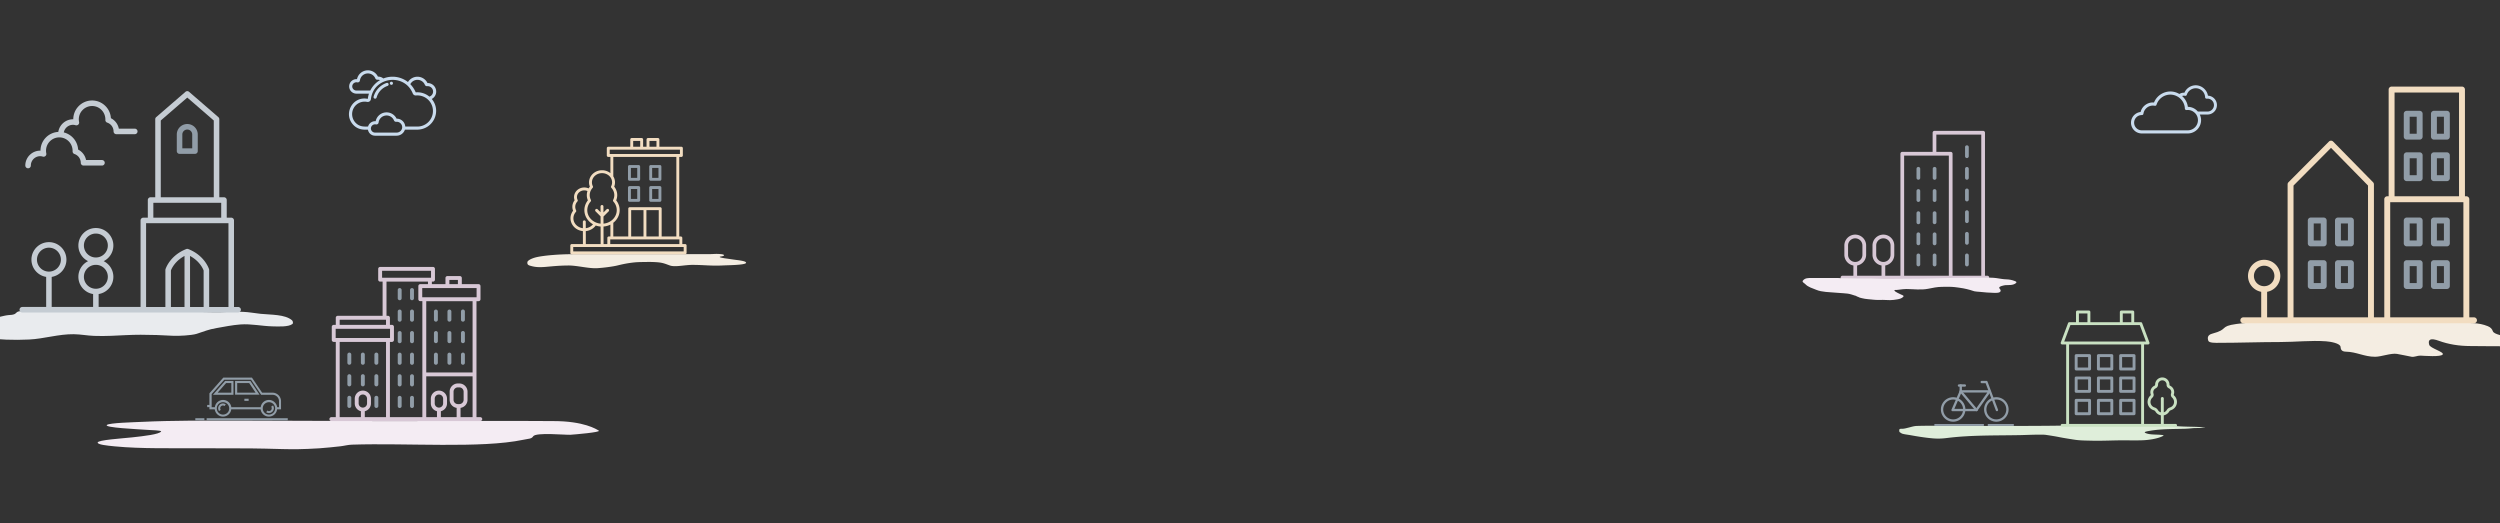 <?xml version="1.0" encoding="UTF-8" standalone="no"?>
<svg
   xmlns:dc="http://purl.org/dc/elements/1.1/"
   xmlns:cc="http://creativecommons.org/ns#"
   xmlns:rdf="http://www.w3.org/1999/02/22-rdf-syntax-ns#"
   xmlns:svg="http://www.w3.org/2000/svg"
   xmlns="http://www.w3.org/2000/svg"
   xmlns:sodipodi="http://sodipodi.sourceforge.net/DTD/sodipodi-0.dtd"
   xmlns:inkscape="http://www.inkscape.org/namespaces/inkscape"
   inkscape:version="1.0 (4035a4f, 2020-05-01)"
   sodipodi:docname="Group 208.svg"
   id="svg859"
   version="1.1"
   fill="none"
   height="402"
   width="1920">
  <rect width="100%" height="100%" fill="#333333" stroke="none"/>
  <defs
     id="defs863" />
  <sodipodi:namedview
     inkscape:current-layer="svg859"
     inkscape:window-maximized="1"
     inkscape:window-y="25"
     inkscape:window-x="0"
     inkscape:cy="213.5"
     inkscape:cx="780.28751"
     inkscape:zoom="0.5"
     showgrid="false"
     id="namedview861"
     inkscape:window-height="1027"
     inkscape:window-width="1920"
     inkscape:pageshadow="2"
     inkscape:pageopacity="0"
     guidetolerance="10"
     gridtolerance="10"
     objecttolerance="10"
     borderopacity="1"
     bordercolor="#666666"
     pagecolor="#ffffff" />
  <path
     id="path833"
     fill="#c9dbed"
     d="m 286.918,74.312 a 15.613,15.613 0 0 1 9.986,-10.612 1.195,1.195 0 0 1 1.51,0.745 1.195,1.195 0 0 1 -0.731,1.517 13.224,13.224 0 0 0 -8.461,8.986 1.194,1.194 0 0 1 -1.459,0.796 1.197,1.197 0 0 1 -0.845,-1.432 z m 14.88,-10.352 a 1.2,1.2 0 0 1 -0.738,1.106 1.194,1.194 0 0 1 -1.631,-0.872 1.202,1.202 0 0 1 0.509,-1.228 1.197,1.197 0 0 1 1.86,0.995 z" />
  <path
     id="path835"
     fill="#c9dbed"
     d="m 331.578,76.01 a 6.439,6.439 0 0 0 3.338,-4.627 6.562,6.562 0 0 0 -6.6,-7.605 8.548,8.548 0 0 0 -11.693,-3.868 8.547,8.547 0 0 0 -3.303,3.099 19.144,19.144 0 0 0 -18.881,-2.751 6.502,6.502 0 0 0 -4.186,-1.415 8.562,8.562 0 0 0 -13.5,-2.588 8.56,8.56 0 0 0 -2.588,4.55 5.57,5.57 0 1 0 -0.436,11.123 h 9.644 a 19.197,19.197 0 0 0 -0.876,3.8 0.226,0.226 0 0 1 -0.127,0.18 c -11.344,-2.328 -18.835,11.124 -11.378,19.616 3.985,4.537 8.868,4.067 11.589,4.067 a 5.522,5.522 0 0 0 5.486,4.633 h 16.479 a 6.727,6.727 0 0 0 6.425,-4.635 h 9.257 c 12.536,-0.002 19.199,-14.23 11.35,-23.58 z m -5.288,-10.9 a 1.73,1.73 0 0 0 1.766,1.077 4.17,4.17 0 0 1 4.498,4.82 4.126,4.126 0 0 1 -2.805,3.203 14.294,14.294 0 0 0 -10.459,-3.27 21.357,21.357 0 0 0 -4.158,-6.29 6.158,6.158 0 0 1 11.158,0.46 z m -52.561,4.426 a 3.19,3.19 0 0 1 -3.178,-3.608 3.225,3.225 0 0 1 1.34,-2.16 3.23,3.23 0 0 1 2.488,-0.521 1.713,1.713 0 0 0 2.058,-1.478 6.161,6.161 0 0 1 11.794,-1.59 1.72,1.72 0 0 0 1.767,1.077 4.202,4.202 0 0 1 1.869,0.27 19.123,19.123 0 0 0 -7.499,8.015 z m 35.098,28.832 a 4.28,4.28 0 0 1 -4.281,3.463 h -16.479 a 3.193,3.193 0 0 1 -2.409,-1.08 3.183,3.183 0 0 1 -0.769,-2.527 3.23,3.23 0 0 1 2.53,-2.678 c 0.428,-0.09 0.869,-0.09 1.298,-0.004 a 1.713,1.713 0 0 0 2.058,-1.477 6.16,6.16 0 0 1 11.793,-1.59 1.738,1.738 0 0 0 1.767,1.077 4.165,4.165 0 0 1 3.426,1.308 4.176,4.176 0 0 1 1.066,3.508 z m 11.401,-1.173 h -8.98 a 6.551,6.551 0 0 0 -6.659,-6.052 8.556,8.556 0 0 0 -16.086,1.957 5.584,5.584 0 0 0 -5.827,4.093 c -2.767,0 -6.65,0.431 -9.888,-3.254 a 9.586,9.586 0 0 1 9.105,-15.69 2.47,2.47 0 0 0 2.971,-2.126 c 1.969,-17.174 25.633,-20.334 32.12,-4.377 a 2.476,2.476 0 0 0 2.525,1.576 11.963,11.963 0 0 1 12.157,16.317 11.964,11.964 0 0 1 -11.44,7.556 z" />
  <path
     id="path837"
     fill="#f4ecf3"
     d="m 244.86,344.323 c -24.994,1.515 -28.018,0.015 -62.165,0.015 -14.792,0 -12.937,0.007 -27.726,-0.068 -22.686,-0.116 -46.592,0.488 -66.738,-1.451 C 81.61,342.181 75,341.442 75,339.882 c 0,-1.984 18.769,-3.154 26.462,-3.981 9.215,-0.99 20.944,-2.362 22.278,-4.546 0.505,-0.826 -7.56,-1.002 -10.41,-1.203 -8.013,-0.567 -33.79,-1.707 -31.228,-3.804 1.981,-1.621 20.796,-2.058 27.24,-2.371 22.599,-1.096 49.525,-0.973 72.769,-0.973 38.298,0 76.59,0.383 114.888,0.383 49.963,0 93.999,-0.292 127.999,0 23.5,0 33.11,6.255 34.863,7.331 2.029,1.245 -18.791,2.988 -21.863,3.183 -3.55,0.226 -26.5,-2.044 -28.531,1.204 -1.256,2.009 -3.304,1.735 -7.685,2.654 -32.236,6.764 -89.618,2.35 -131.433,3.733 -3.411,0.113 -5.999,0.949 -8.95,1.256 -5.045,0.524 -11.118,1.246 -16.539,1.575 z" />
  <path
     id="path839"
     fill="#d8c8d6"
     d="m 253,321.867 c 0,0.829 0.671,1.498 1.498,1.498 h 114.327 a 1.498,1.498 0 1 0 0,-2.995 h -2.885 v -89.073 h 1.584 c 0.826,0 1.497,-0.669 1.497,-1.497 v -10.085 c 0,-0.828 -0.671,-1.497 -1.497,-1.497 h -12.856 v -4.7 c 0,-0.829 -0.671,-1.498 -1.497,-1.498 h -9.557 c -0.827,0 -1.498,0.669 -1.498,1.498 v 4.7 h -10.442 v -1.93 h 0.867 c 0.826,0 1.497,-0.669 1.497,-1.497 v -8.293 c 0,-0.829 -0.671,-1.498 -1.497,-1.498 h -40.589 c -0.827,0 -1.498,0.669 -1.498,1.498 v 8.293 c 0,0.828 0.671,1.497 1.498,1.497 h 1.89 v 26.26 h -34.463 c -0.827,0 -1.498,0.67 -1.498,1.498 v 5.461 h -1.583 c -0.827,0 -1.498,0.669 -1.498,1.498 v 10.084 c 0,0.828 0.671,1.498 1.498,1.498 h 1.583 v 57.781 h -3.383 A 1.5,1.5 0 0 0 253,321.867 Z m 46.542,-69.365 v 7.089 h -41.745 v -7.089 z m -3.08,-6.958 v 3.963 h -35.585 v -3.963 z m 34.579,-32.252 h -37.593 v -5.298 h 37.593 z m 20.632,4.926 h -6.562 v -3.203 h 6.562 z m -27.392,10.084 v -7.089 h 41.745 v 7.089 z m 27.374,82.049 a 3.33,3.33 0 0 1 -3.327,-3.326 v -6.198 a 3.33,3.33 0 0 1 3.327,-3.326 h 1.081 a 3.33,3.33 0 0 1 3.327,3.326 v 6.198 a 3.33,3.33 0 0 1 -3.327,3.326 z M 327.36,289.029 h 35.585 v 31.341 h -9.252 v -7.119 c 3.03,-0.466 5.365,-3.067 5.365,-6.225 v -6.197 a 6.33,6.33 0 0 0 -6.322,-6.322 h -1.081 a 6.33,6.33 0 0 0 -6.322,6.322 v 6.197 c 0,3.158 2.335,5.759 5.365,6.225 v 7.119 h -12.105 v -4.543 c 2.705,-0.674 4.722,-3.105 4.722,-6.016 v -3.608 c 0,-3.43 -2.79,-6.221 -6.22,-6.221 a 6.228,6.228 0 0 0 -6.22,6.221 v 3.608 c 0,2.91 2.018,5.341 4.723,6.016 v 4.543 h -8.238 z m 6.512,20.782 v -3.608 a 3.228,3.228 0 0 1 3.225,-3.225 3.228,3.228 0 0 1 3.224,3.225 v 3.608 a 3.227,3.227 0 0 1 -3.224,3.223 3.228,3.228 0 0 1 -3.225,-3.223 z m -6.512,-78.514 h 35.585 v 54.737 H 327.36 Z m -27.903,31.291 h 1.583 c 0.827,0 1.498,-0.669 1.498,-1.497 v -10.085 c 0,-0.828 -0.671,-1.498 -1.498,-1.498 h -1.583 v -5.46 c 0,-0.829 -0.671,-1.498 -1.498,-1.498 h -1.123 v -26.263 h 31.841 v 1.929 h -5.896 c -0.826,0 -1.497,0.67 -1.497,1.498 v 10.084 c 0,0.828 0.671,1.498 1.497,1.498 h 1.584 v 89.072 h -24.908 z m -38.58,0 h 35.585 v 57.782 h -16.294 v -4.543 c 2.705,-0.674 4.722,-3.105 4.722,-6.016 v -3.608 c 0,-3.43 -2.79,-6.221 -6.22,-6.221 a 6.228,6.228 0 0 0 -6.22,6.221 v 3.608 c 0,2.91 2.017,5.341 4.722,6.016 v 4.543 h -16.295 z m 14.568,47.223 v -3.608 a 3.228,3.228 0 0 1 3.225,-3.225 3.228,3.228 0 0 1 3.224,3.225 v 3.608 a 3.227,3.227 0 0 1 -3.224,3.223 3.229,3.229 0 0 1 -3.225,-3.223 z" />
  <path
     id="path841"
     fill="#919da8"
     d="m 355.531,263.541 c -0.827,0 -1.498,-0.67 -1.498,-1.498 v -6.297 a 1.498,1.498 0 1 1 2.995,0 v 6.297 c 0,0.828 -0.67,1.498 -1.497,1.498 z m -10.377,0 c -0.827,0 -1.498,-0.67 -1.498,-1.498 v -6.297 a 1.498,1.498 0 1 1 2.996,0 v 6.297 c 0,0.828 -0.671,1.498 -1.498,1.498 z m -10.383,0 c -0.827,0 -1.498,-0.67 -1.498,-1.498 v -6.297 a 1.498,1.498 0 1 1 2.996,0 v 6.297 c 0,0.828 -0.671,1.498 -1.498,1.498 z m 20.76,-16.505 c -0.827,0 -1.498,-0.67 -1.498,-1.498 v -6.297 a 1.498,1.498 0 1 1 2.995,0 v 6.297 c 0,0.827 -0.67,1.498 -1.497,1.498 z m -10.377,0 c -0.827,0 -1.498,-0.67 -1.498,-1.498 v -6.297 a 1.498,1.498 0 1 1 2.996,0 v 6.297 c 0,0.827 -0.671,1.498 -1.498,1.498 z m -10.383,0 c -0.827,0 -1.498,-0.67 -1.498,-1.498 v -6.297 a 1.498,1.498 0 1 1 2.996,0 v 6.297 c 0,0.827 -0.671,1.498 -1.498,1.498 z m 20.76,33.096 c -0.827,0 -1.498,-0.67 -1.498,-1.498 v -6.298 a 1.498,1.498 0 1 1 2.995,0 v 6.298 c 0,0.828 -0.67,1.498 -1.497,1.498 z m -10.377,0 c -0.827,0 -1.498,-0.67 -1.498,-1.498 v -6.298 a 1.498,1.498 0 1 1 2.996,0 v 6.298 c 0,0.828 -0.671,1.498 -1.498,1.498 z m -10.383,0 c -0.827,0 -1.498,-0.67 -1.498,-1.498 v -6.298 a 1.498,1.498 0 1 1 2.996,0 v 6.298 c 0,0.828 -0.671,1.498 -1.498,1.498 z m -27.816,-25.884 c 0.826,0 1.497,0.669 1.497,1.498 v 6.297 a 1.498,1.498 0 1 1 -2.995,0 v -6.297 c 0,-0.829 0.671,-1.498 1.498,-1.498 z m 0,-16.505 c 0.826,0 1.497,0.67 1.497,1.498 v 6.297 a 1.498,1.498 0 1 1 -2.995,0 v -6.297 c 0,-0.828 0.671,-1.498 1.498,-1.498 z m 0,33.096 c 0.826,0 1.497,0.669 1.497,1.497 v 6.298 a 1.498,1.498 0 1 1 -2.995,0 v -6.298 c 0,-0.826 0.671,-1.497 1.498,-1.497 z m 0,16.594 c 0.826,0 1.497,0.669 1.497,1.497 v 6.298 a 1.498,1.498 0 1 1 -2.995,0 v -6.298 c 0,-0.826 0.671,-1.497 1.498,-1.497 z m 0,16.589 c 0.826,0 1.497,0.67 1.497,1.498 v 6.298 a 1.498,1.498 0 1 1 -2.995,0 v -6.298 c 0,-0.828 0.671,-1.498 1.498,-1.498 z m 9.455,-49.774 c 0.826,0 1.497,0.669 1.497,1.498 v 6.297 a 1.498,1.498 0 1 1 -2.995,0 v -6.297 c 0,-0.829 0.671,-1.498 1.498,-1.498 z m 0,-16.505 c 0.826,0 1.497,0.67 1.497,1.498 v 6.297 a 1.498,1.498 0 1 1 -2.995,0 v -6.297 c 0,-0.828 0.671,-1.498 1.498,-1.498 z m -9.455,-16.504 c 0.826,0 1.497,0.67 1.497,1.498 v 6.297 a 1.498,1.498 0 1 1 -2.995,0 v -6.297 c 0,-0.828 0.671,-1.498 1.498,-1.498 z m 9.455,0 c 0.826,0 1.497,0.67 1.497,1.498 v 6.297 a 1.498,1.498 0 1 1 -2.995,0 v -6.297 c 0,-0.828 0.671,-1.498 1.498,-1.498 z m 0,49.6 c 0.826,0 1.497,0.669 1.497,1.497 v 6.298 a 1.498,1.498 0 1 1 -2.995,0 v -6.298 c 0,-0.826 0.671,-1.497 1.498,-1.497 z m 0,16.594 c 0.826,0 1.497,0.669 1.497,1.497 v 6.298 a 1.498,1.498 0 1 1 -2.995,0 v -6.298 c 0,-0.826 0.671,-1.497 1.498,-1.497 z m 0,16.589 c 0.826,0 1.497,0.67 1.497,1.498 v 6.298 a 1.498,1.498 0 1 1 -2.995,0 v -6.298 c 0,-0.828 0.671,-1.498 1.498,-1.498 z m -27.362,-23.89 c -0.826,0 -1.497,-0.67 -1.497,-1.498 v -6.298 a 1.498,1.498 0 1 1 2.995,0 v 6.298 c 0,0.828 -0.669,1.498 -1.498,1.498 z m -10.38,0 c -0.827,0 -1.498,-0.67 -1.498,-1.498 v -6.298 a 1.498,1.498 0 1 1 2.995,0 v 6.298 c 0,0.828 -0.671,1.498 -1.497,1.498 z m -10.379,0 c -0.827,0 -1.498,-0.67 -1.498,-1.498 v -6.298 a 1.498,1.498 0 1 1 2.995,0 v 6.298 c 0,0.828 -0.671,1.498 -1.497,1.498 z m 20.759,16.593 a 1.497,1.497 0 0 1 -1.497,-1.497 v -6.298 a 1.498,1.498 0 1 1 2.995,0 v 6.298 c 0,0.828 -0.669,1.497 -1.498,1.497 z m -10.38,0 a 1.497,1.497 0 0 1 -1.498,-1.497 v -6.298 a 1.498,1.498 0 1 1 2.995,0 v 6.298 c 0,0.828 -0.671,1.497 -1.497,1.497 z m -10.379,0 a 1.497,1.497 0 0 1 -1.498,-1.497 v -6.298 a 1.498,1.498 0 1 1 2.995,0 v 6.298 c 0,0.828 -0.671,1.497 -1.497,1.497 z m 20.759,16.59 a 1.497,1.497 0 0 1 -1.497,-1.497 v -6.298 a 1.498,1.498 0 1 1 2.995,0 v 6.298 c 0,0.826 -0.669,1.497 -1.498,1.497 z m -20.759,0 a 1.497,1.497 0 0 1 -1.498,-1.497 v -6.298 a 1.498,1.498 0 1 1 2.995,0 v 6.298 c 0,0.826 -0.671,1.497 -1.497,1.497 z m -47.288,7.875 h -62.3 v 1.642 h 62.3 z m -64.024,0 H 150 v 1.642 h 6.977 z m 51.301,-8.864 c 0.246,0.328 0.41,0.739 0.41,1.231 a 2.12,2.12 0 0 1 -2.134,2.134 c -0.41,0 -0.821,-0.164 -1.231,-0.41 l -0.903,1.313 c 0.657,0.41 1.395,0.657 2.134,0.657 a 3.766,3.766 0 0 0 3.776,-3.776 c 0,-0.739 -0.246,-1.478 -0.657,-2.134 z m -40.712,1.231 c 0,0.739 0.247,1.477 0.657,2.134 l 1.313,-0.903 a 2.017,2.017 0 0 1 -0.41,-1.231 2.12,2.12 0 0 1 2.134,-2.134 c 0.41,0 0.821,0.164 1.231,0.41 l 0.903,-1.313 c -0.656,-0.411 -1.395,-0.657 -2.134,-0.657 -1.97,-0.082 -3.694,1.642 -3.694,3.694 z m 23.393,-7.305 h -3.283 v 1.642 h 3.283 z m 1.314,-13.708 h -11.738 v 10.588 h 18.797 z m -10.096,1.642 h 9.193 l 4.925,7.387 h -14.118 z m -2.874,-1.642 H 172.9 l -9.357,10.67 h 15.76 z m -1.642,9.029 h -10.506 l 6.484,-7.387 h 4.022 z" />
  <path
     id="path843"
     fill="#919da8"
     d="m 160.835,314.378 h 4.104 c 0.41,3.119 3.119,5.582 6.32,5.582 3.284,0 5.992,-2.463 6.321,-5.582 h 22.572 c 0.41,3.119 3.119,5.582 6.32,5.582 3.283,0 5.992,-2.463 6.32,-5.582 h 3.037 v -6.238 c 0,-3.612 -2.955,-6.567 -6.566,-6.567 h -7.962 L 193.503,290 h -21.997 l -10.671,12.066 v 8.947 h -1.724 v 1.641 h 1.724 z m 10.424,4.022 a 4.764,4.764 0 0 1 -4.76,-4.761 4.764,4.764 0 0 1 4.76,-4.76 4.764,4.764 0 0 1 4.761,4.76 c 0.082,2.627 -2.134,4.761 -4.761,4.761 z m 35.295,0 a 4.765,4.765 0 0 1 -4.761,-4.761 4.765,4.765 0 0 1 4.761,-4.76 4.764,4.764 0 0 1 4.761,4.76 4.764,4.764 0 0 1 -4.761,4.761 z m -44.077,-15.677 9.767,-11.081 h 20.521 l 7.797,11.573 h 8.783 a 4.94,4.94 0 0 1 4.925,4.925 v 4.596 h -1.396 c -0.41,-3.119 -3.119,-5.581 -6.32,-5.581 -3.283,0 -5.992,2.462 -6.32,5.581 h -22.572 c -0.411,-3.119 -3.119,-5.581 -6.321,-5.581 -3.283,0 -5.992,2.462 -6.32,5.581 h -2.462 v -10.013 z" />
  <path
     id="path845"
     fill="#f4ede2"
     d="M 526.752,195.181 H 448 c -8.214,0 -14.586,-0.027 -22.833,0.61 -4.479,0.346 -10.783,1.024 -14.326,2.036 -2.979,0.851 -5.762,2.305 -5.826,3.606 -0.038,0.749 -0.132,1.89 1.623,2.47 8.447,2.794 13.823,0.12 29.766,0 7.072,-0.053 15.784,2.518 22.708,2.037 4.595,-0.319 11.393,-1.149 15.146,-2.075 4.122,-1.017 8.338,-1.889 13.372,-2.371 2.72,-0.26 6.05,-0.244 8.858,-0.297 a 89.152,89.152 0 0 1 8.214,0.206 c 4.835,0.36 6.876,1.509 9.909,2.531 3.982,1.342 11.308,-0.498 16.972,-0.498 9.634,0 14.15,0.892 23.674,0.429 5.203,-0.253 20.594,-0.325 17.28,-2.706 -0.892,-0.641 -4.249,-1.181 -6.208,-1.418 -2.961,-0.359 -5.814,-0.815 -8.715,-1.22 -1.245,-0.174 -7.424,-1.055 -3.677,-1.586 2.879,-0.409 2.876,-1.468 -0.215,-1.754 -4.411,-0.407 -4.915,0 -9.577,0 z" />
  <path
     id="path847"
     fill="#f2ddc1"
     d="m 439.116,195.299 h 87.067 c 0.616,0 1.116,-0.499 1.116,-1.116 v -5.622 c 0,-0.617 -0.5,-1.116 -1.116,-1.116 h -2.169 v -4.704 c 0,-0.617 -0.5,-1.116 -1.116,-1.116 h -1.233 v -61.102 h 1.647 c 0.616,0 1.116,-0.499 1.116,-1.116 v -5.593 c 0,-0.618 -0.5,-1.117 -1.116,-1.117 h -16.908 v -5.58 c 0,-0.618 -0.5,-1.117 -1.116,-1.117 h -7.627 c -0.617,0 -1.117,0.499 -1.117,1.116 v 5.581 h -2.638 v -5.58 c 0,-0.618 -0.501,-1.117 -1.117,-1.117 h -7.627 c -0.616,0 -1.116,0.499 -1.116,1.116 v 5.581 h -16.909 c -0.616,0 -1.116,0.5 -1.116,1.117 v 5.593 c 0,0.617 0.5,1.116 1.116,1.116 h 1.647 v 12.427 a 10.355,10.355 0 0 0 -6.434,-2.206 c -5.5,0 -9.975,4.186 -9.975,9.33 0,1.116 0.212,2.208 0.632,3.253 a 10.8,10.8 0 0 0 -0.927,1.36 8.308,8.308 0 0 0 -3.336,-0.71 c -4.345,0 -7.879,3.314 -7.879,7.386 0,0.836 0.15,1.653 0.446,2.44 -1.132,1.462 -1.748,3.226 -1.748,5.038 0,1.03 0.195,2.034 0.581,2.998 -1.298,1.682 -2.004,3.716 -2.004,5.801 0,5.122 4.176,9.349 9.514,9.862 l 0.029,9.943 h -8.567 c -0.616,0 -1.116,0.499 -1.116,1.116 v 5.622 c 0,0.617 0.5,1.116 1.116,1.116 z m 82.665,-7.854 h -53.114 v -3.588 h 53.114 z m -58.243,0 -0.042,-13.463 c 1.9,-0.149 3.69,-0.657 5.288,-1.466 v 9.109 h -1.233 c -0.616,0 -1.116,0.499 -1.116,1.116 v 4.704 z m 42.376,-5.82 h -9.47 v -20.254 h 9.47 z m -11.703,0 h -9.47 v -20.254 h 9.469 v 20.254 z m 4.565,-73.392 h 5.394 v 4.464 h -5.394 v -4.465 z m -12.499,0 h 5.395 v 4.464 h -5.395 v -4.465 z m -18.024,6.697 h 53.942 v 3.36 h -53.942 z m 51.18,5.593 v 61.102 h -11.287 v -21.37 c 0,-0.618 -0.5,-1.117 -1.116,-1.117 h -23.405 c -0.616,0 -1.116,0.499 -1.116,1.117 v 21.37 h -11.493 v -10.471 c 0,-0.017 -0.009,-0.031 -0.009,-0.047 2.985,-2.321 4.889,-5.813 4.889,-9.714 0,-2.526 -0.797,-4.965 -2.305,-7.054 -0.12,-0.166 -0.244,-0.33 -0.373,-0.49 0.541,-1.275 0.814,-2.611 0.814,-3.98 0,-2.36 -0.826,-4.657 -2.338,-6.541 a 8.697,8.697 0 0 0 0.619,-3.727 8.87,8.87 0 0 0 -1.346,-4.237 c 0.019,-0.083 0.05,-0.161 0.05,-0.25 v -14.59 h 48.416 z m -57.083,12.453 c 4.134,0 7.531,2.961 7.732,6.747 a 6.537,6.537 0 0 1 -0.698,3.295 c -0.208,0.415 -0.137,0.914 0.178,1.254 1.442,1.568 2.235,3.556 2.235,5.597 0,1.261 -0.299,2.49 -0.888,3.653 -0.209,0.41 -0.143,0.907 0.164,1.25 0.252,0.28 0.488,0.572 0.707,0.874 1.231,1.705 1.883,3.694 1.883,5.747 0,5.386 -4.47,9.829 -10.175,10.357 l -0.018,-5.445 3.975,-3.975 a 1.116,1.116 0 1 0 -1.578,-1.579 l -2.407,2.407 -0.014,-4.593 a 1.116,1.116 0 0 0 -1.117,-1.113 h -0.003 a 1.116,1.116 0 0 0 -1.113,1.119 l 0.015,4.426 -2.246,-2.246 a 1.116,1.116 0 1 0 -1.578,1.579 l 3.834,3.834 0.018,5.588 c -5.727,-0.508 -10.221,-4.958 -10.221,-10.359 0,-2.41 0.92,-4.763 2.589,-6.622 0.308,-0.343 0.373,-0.84 0.165,-1.25 a 8.022,8.022 0 0 1 -0.888,-3.653 c 0,-2.041 0.793,-4.028 2.234,-5.597 0.314,-0.34 0.384,-0.84 0.178,-1.254 a 6.538,6.538 0 0 1 -0.707,-2.945 c 0.001,-3.911 3.475,-7.096 7.744,-7.096 z m -21.978,34.664 c 0,-1.776 0.678,-3.51 1.908,-4.879 a 1.12,1.12 0 0 0 0.165,-1.251 5.856,5.856 0 0 1 -0.65,-2.669 c 0,-1.492 0.582,-2.945 1.637,-4.093 0.313,-0.34 0.384,-0.84 0.177,-1.254 a 4.73,4.73 0 0 1 -0.511,-2.13 c 0,-2.842 2.533,-5.154 5.646,-5.154 a 6.07,6.07 0 0 1 2.432,0.515 10.212,10.212 0 0 0 -0.507,3.145 c 0,1.37 0.274,2.706 0.813,3.98 -1.733,2.173 -2.678,4.825 -2.678,7.545 0,4.609 2.664,8.638 6.623,10.847 -1.352,1.651 -3.342,2.728 -5.547,3.005 l -0.014,-4.879 a 1.117,1.117 0 0 0 -1.117,-1.113 h -0.003 a 1.116,1.116 0 0 0 -1.113,1.119 l 0.015,4.875 c -4.099,-0.497 -7.276,-3.716 -7.276,-7.609 z m 9.515,9.848 c 3.071,-0.31 5.864,-1.854 7.626,-4.273 0.005,-0.006 0.005,-0.015 0.01,-0.023 a 14.26,14.26 0 0 0 3.74,0.792 l 0.043,13.461 h -11.39 z m -9.655,12.189 h 84.834 v 3.389 h -84.834 z" />
  <path
     id="path849"
     fill="#919da8"
     d="m 499.731,154.991 h 7.092 c 0.616,0 1.116,-0.499 1.116,-1.117 v -9.836 c 0,-0.617 -0.5,-1.116 -1.116,-1.116 h -7.092 c -0.616,0 -1.116,0.499 -1.116,1.116 v 9.836 c 0,0.617 0.5,1.117 1.116,1.117 z m 1.117,-9.837 h 4.859 v 7.604 h -4.859 z m -1.117,-6.326 h 7.092 c 0.616,0 1.116,-0.5 1.116,-1.117 v -9.836 c 0,-0.617 -0.5,-1.116 -1.116,-1.116 h -7.092 c -0.616,0 -1.116,0.499 -1.116,1.116 v 9.836 c 0,0.618 0.5,1.117 1.116,1.117 z m 1.117,-9.836 h 4.859 v 7.604 h -4.859 z m -17.429,25.999 h 7.091 c 0.617,0 1.117,-0.499 1.117,-1.117 v -9.836 c 0,-0.617 -0.5,-1.116 -1.117,-1.116 h -7.091 c -0.616,0 -1.116,0.499 -1.116,1.116 v 9.836 c 0,0.617 0.5,1.117 1.116,1.117 z m 1.116,-9.837 h 4.859 v 7.604 h -4.859 z m -1.116,-6.326 h 7.091 c 0.617,0 1.117,-0.5 1.117,-1.117 v -9.836 c 0,-0.617 -0.5,-1.116 -1.117,-1.116 h -7.091 c -0.616,0 -1.116,0.499 -1.116,1.116 v 9.836 c 0,0.618 0.5,1.117 1.116,1.117 z m 1.116,-9.836 h 4.859 v 7.604 h -4.859 z" />
  <path
     id="path851"
     fill="#e9ebee"
     d="M 95.007,239.585 C 69.102,239.399 41.88,239 16.034,239 c -3.427,0 -3.243,1.534 -5.026,2.29 -1.269,0.537 -2.713,0.572 -4.222,0.687 -2.085,0.159 -4.235,0.715 -6.224,1.17 -7.686,1.758 -15.211,3.507 -22.364,6.056 -6.07,2.163 -11.99,2.163 -18.7,2.163 h -0.012 c -3.364,0 -0.11,3.494 0.942,4.122 2.728,1.628 4.181,2.061 7.834,2.061 6.753,0 12.739,0.942 19.302,1.819 11.505,1.537 23.029,1.961 34.753,1.387 11.58,-0.567 22.712,-4.233 34.342,-4.084 5.278,0.068 10.327,1.099 15.57,1.285 4.385,0.155 8.893,0.138 13.273,-0.051 7.58,-0.326 14.933,-0.814 22.541,-0.814 8.34,0 16.517,0.3 24.819,0.789 4.06,0.239 14.236,-0.279 18.138,-1.493 6.643,-2.066 8.365,-3.219 15.497,-4.461 5.997,-1.045 11.969,-2.286 18.162,-2.748 8.284,-0.618 16.584,1.328 24.858,1.475 4.141,0.075 11.957,0.566 15.04,-1.806 0.818,-0.629 0.379,-2.306 -0.314,-2.901 -5.36,-4.596 -16.228,-4.132 -24.112,-4.936 -4.46,-0.454 -8.899,-1.338 -13.411,-1.514 -3.837,-0.149 -7.79,-0.096 -11.623,0.089 -7.958,0.384 -14.031,0.116 -22.085,0 -8.273,-0.119 -9.758,0 -23.852,0 -14.095,0 -23.222,0.079 -34.153,0 z" />
  <path
     id="path853"
     fill="#c5ccd3"
     d="m 17.125,240.001 h 165.75 a 2.125,2.125 0 1 0 0,-4.25 h -3.165 v -66.466 c 0,-1.173 -0.95,-2.125 -2.125,-2.125 h -3.451 v -13.54 c 0,-1.173 -0.95,-2.124 -2.125,-2.124 h -3.582 V 91.565 c 0,-0.617 -0.267,-1.204 -0.734,-1.607 l -22.474,-19.44 a 2.124,2.124 0 0 0 -2.781,0 l -22.475,19.44 c -0.467,0.403 -0.734,0.99 -0.734,1.607 v 59.93 h -3.582 a 2.124,2.124 0 0 0 -2.125,2.126 v 13.539 h -3.451 a 2.124,2.124 0 0 0 -2.125,2.125 v 66.466 h -32.19 v -9.921 c 6.4,-1.024 11.311,-6.567 11.311,-13.251 0,-5.253 -3.037,-9.799 -7.441,-12.008 4.404,-2.208 7.441,-6.754 7.441,-12.006 0,-7.41 -6.028,-13.437 -13.436,-13.437 -7.409,0 -13.435,6.027 -13.435,13.437 0,5.252 3.036,9.798 7.44,12.006 -4.404,2.209 -7.44,6.755 -7.44,12.008 0,6.684 4.91,12.227 11.31,13.251 v 9.921 h -31.8 v -23.094 c 6.399,-1.024 11.309,-6.568 11.309,-13.251 0,-7.41 -6.026,-13.437 -13.435,-13.437 -7.408,0 -13.437,6.027 -13.437,13.437 0,6.683 4.912,12.227 11.312,13.251 v 23.094 h -18.33 a 2.125,2.125 0 1 0 0,4.25 z m 47.32,-51.436 c 0,-5.066 4.12,-9.187 9.186,-9.187 5.065,0 9.186,4.121 9.186,9.187 0,5.065 -4.121,9.186 -9.186,9.186 -5.066,0 -9.185,-4.121 -9.185,-9.186 z m 0,24.014 c 0,-5.066 4.12,-9.187 9.186,-9.187 5.065,0 9.186,4.121 9.186,9.187 0,5.065 -4.121,9.186 -9.186,9.186 -5.066,0 -9.185,-4.121 -9.185,-9.186 z M 28.393,199.406 c 0,-5.066 4.122,-9.187 9.187,-9.187 5.066,0 9.185,4.121 9.185,9.187 0,5.065 -4.12,9.185 -9.185,9.185 -5.065,0 -9.187,-4.12 -9.187,-9.185 z m 127.996,36.345 h -10.436 v -39.174 c 7.361,3.935 9.932,9.808 10.436,11.154 z m -14.686,0 h -10.436 v -28.019 c 0.511,-1.362 3.085,-7.225 10.436,-11.155 z m -18.224,-143.215 20.349,-17.6 20.349,17.6 v 58.96 h -40.698 z m -5.707,63.21 h 52.112 v 11.414 h -52.112 z m -5.576,15.664 h 63.264 v 64.341 h -14.821 v -28.379 c 0,-0.214 -0.033,-0.425 -0.095,-0.63 -0.133,-0.428 -3.401,-10.553 -15.94,-15.47 a 2.132,2.132 0 0 0 -1.552,0 c -12.538,4.917 -15.807,15.042 -15.94,15.47 a 2.172,2.172 0 0 0 -0.095,0.63 v 28.379 h -14.821 z" />
  <path
     id="path855"
     fill="#919da8"
     d="m 143.827,95.241 c -4.437,0 -8.046,3.61 -8.046,8.045 v 12.76 c 0,1.173 0.951,2.125 2.125,2.125 h 11.842 a 2.125,2.125 0 0 0 2.125,-2.125 v -12.76 c 0,-4.436 -3.609,-8.045 -8.046,-8.045 z m 3.796,18.68 h -7.592 v -10.635 a 3.8,3.8 0 0 1 3.796,-3.795 3.8,3.8 0 0 1 3.796,3.795 v 10.634 z" />
  <path
     id="path857"
     fill="#c5ccd3"
     d="m 82.355,94.183 c 2.907,0.998 4.86,3.712 4.86,6.75 0,1.174 0.95,2.126 2.125,2.126 h 14.155 a 2.125,2.125 0 1 0 0,-4.25 H 91.264 a 11.425,11.425 0 0 0 -6.09,-8.041 C 84.723,83.195 78.42,77.172 70.738,77.172 c -7.964,0 -14.447,6.472 -14.462,14.435 -5.718,-0.125 -10.647,4.141 -11.509,9.7 -7.596,0.414 -13.655,6.7 -13.67,14.395 -6.37,-0.114 -11.654,5.046 -11.656,11.424 a 2.125,2.125 0 1 0 4.25,0 c 0,-3.957 3.219,-7.177 7.176,-7.177 0.602,0 1.244,0.106 2.015,0.332 a 2.123,2.123 0 0 0 2.68,-2.47 10.32,10.32 0 0 1 -0.214,-2.083 c 0,-5.63 4.58,-10.211 10.21,-10.211 5.63,0 10.212,4.581 10.201,10.416 a 9.309,9.309 0 0 0 -0.014,0.238 2.124,2.124 0 0 0 1.432,2.107 c 2.907,0.999 4.86,3.712 4.86,6.751 0,1.174 0.95,2.125 2.125,2.125 h 14.155 a 2.125,2.125 0 1 0 0,-4.25 H 66.086 a 11.425,11.425 0 0 0 -6.091,-8.041 c -0.38,-6.4 -4.948,-11.678 -10.99,-13.164 0.627,-3.322 3.541,-5.845 7.043,-5.845 0.602,0 1.243,0.106 2.015,0.332 a 2.123,2.123 0 0 0 2.68,-2.47 c -0.144,-0.69 -0.217,-1.39 -0.217,-2.083 0,-5.63 4.582,-10.211 10.212,-10.211 5.63,0 10.21,4.58 10.2,10.416 a 9.312,9.312 0 0 0 -0.015,0.238 2.124,2.124 0 0 0 1.432,2.107 z" />
  <path
     d="m 1695.699,73.482 c -0.742,-4.502 -4.796,-7.982 -9.369,-7.982 -3.752,0 -7.221,2.281 -8.709,5.709 a 5.247,5.247 0 0 0 -0.414,-0.015 c -1.198,0 -2.395,0.34 -3.473,0.982 a 13.4,13.4 0 0 0 -6.889,-1.923 c -5.498,0 -10.511,3.394 -12.57,8.475 -0.335,-0.03 -0.641,-0.045 -0.917,-0.045 -4.401,0 -8.307,3.062 -9.385,7.33 -4.151,0.444 -7.366,4.002 -7.366,8.217 0,4.562 3.704,8.27 8.258,8.27 h 35.352 c 5.632,0 10.216,-4.589 10.216,-10.223 0,-1.47 -0.336,-2.92 -1.004,-4.316 h 5.938 c 3.991,0 7.24,-3.252 7.24,-7.247 0,-3.883 -3.073,-7.06 -6.908,-7.232 z m -0.332,12.187 h -7.418 c -1.947,-2.289 -4.734,-3.603 -7.669,-3.622 -0.421,-3.203 -1.992,-6.13 -4.457,-8.326 a 4.57,4.57 0 0 1 2.376,-0.127 l 0.171,0.015 c 0.496,0 0.933,-0.32 1.089,-0.799 a 7.2,7.2 0 0 1 6.875,-5.021 7.182,7.182 0 0 1 7.195,6.91 c 0.01,0.33 0.156,0.635 0.395,0.826 0.209,0.186 0.466,0.276 0.861,0.276 h 0.015 a 4.42,4.42 0 0 1 0.567,-0.041 4.958,4.958 0 0 1 4.95,4.95 c 0,2.737 -2.223,4.959 -4.95,4.959 z m -15.15,14.423 h -35.352 c -3.226,0 -5.849,-2.629 -5.849,-5.858 0,-3.226 2.623,-5.855 5.841,-5.855 h 0.109 c 0.604,0 1.115,-0.444 1.189,-1.03 0.515,-3.558 3.611,-6.246 7.199,-6.246 a 7.61,7.61 0 0 1 1.529,0.153 l 0.194,0.015 c 0.526,0 0.985,-0.336 1.145,-0.84 a 11.117,11.117 0 0 1 10.627,-7.766 c 1.835,0 3.633,0.478 5.345,1.415 0.477,0.265 0.899,0.534 1.286,0.821 2.72,2.031 4.357,5.111 4.495,8.457 0.011,0.347 0.164,0.668 0.421,0.877 0.228,0.194 0.5,0.284 0.903,0.284 h 0.015 c 0.321,-0.037 0.619,-0.063 0.903,-0.063 1.824,0 3.554,0.65 5.001,1.87 0.582,0.497 1.034,0.978 1.38,1.479 a 7.75,7.75 0 0 1 1.425,4.472 c 0,4.305 -3.502,7.815 -7.806,7.815 z"
     fill="#c9dbed"
     id="path2311" />
  <path
     d="m 1526.283,211.75 h -1.818 v -109.824 c 0,-0.787 -0.638,-1.426 -1.426,-1.426 h -37.354 c -0.788,0 -1.426,0.639 -1.426,1.426 v 14.701 h -23.32 c -0.787,0 -1.426,0.639 -1.426,1.426 v 93.697 h -11.654 v -7.849 c 3.934,-0.68 6.939,-4.109 6.939,-8.233 v -7.12 c 0,-4.612 -3.753,-8.365 -8.365,-8.365 -4.612,0 -8.364,3.753 -8.364,8.365 v 7.12 c 0,4.124 3.004,7.553 6.938,8.233 v 7.849 h -18.757 v -7.849 c 3.934,-0.68 6.938,-4.109 6.938,-8.233 v -7.12 c 0,-4.612 -3.752,-8.365 -8.364,-8.365 -4.612,0 -8.364,3.753 -8.364,8.365 v 7.12 c 0,4.124 3.004,7.553 6.937,8.233 v 7.849 h -8.364 a 1.426,1.426 0 1 0 0,2.852 h 111.25 a 1.426,1.426 0 1 0 0,-2.852 z m -85.361,-16.082 v -7.12 a 5.518,5.518 0 0 1 5.511,-5.512 5.519,5.519 0 0 1 5.512,5.512 v 7.12 a 5.518,5.518 0 0 1 -5.512,5.511 5.517,5.517 0 0 1 -5.511,-5.511 z m -21.61,0 v -7.12 a 5.518,5.518 0 0 1 5.512,-5.512 5.519,5.519 0 0 1 5.512,5.512 v 7.12 a 5.518,5.518 0 0 1 -5.512,5.511 5.517,5.517 0 0 1 -5.512,-5.511 z m 67.799,-92.315 h 34.502 v 108.397 h -22.057 v -93.697 c 0,-0.787 -0.639,-1.426 -1.427,-1.426 h -11.018 z m -24.745,16.127 h 34.337 v 92.27 h -34.337 z"
     fill="#d8c8d6"
     id="path2313" />
  <path
     d="m 1473.307,128.209 c -0.788,0 -1.427,0.639 -1.427,1.426 v 7.016 a 1.427,1.427 0 0 0 2.853,0 v -7.016 c 0,-0.787 -0.639,-1.426 -1.426,-1.426 z m 12.455,0 c -0.788,0 -1.426,0.639 -1.426,1.426 v 7.016 a 1.426,1.426 0 1 0 2.852,0 v -7.016 c 0,-0.787 -0.639,-1.426 -1.426,-1.426 z m -12.455,17.033 c -0.788,0 -1.427,0.639 -1.427,1.426 v 7.017 a 1.427,1.427 0 0 0 2.853,0 v -7.017 c 0,-0.787 -0.639,-1.426 -1.426,-1.426 z m 12.455,0 c -0.788,0 -1.426,0.639 -1.426,1.426 v 7.017 a 1.426,1.426 0 1 0 2.852,0 v -7.017 c 0,-0.787 -0.639,-1.426 -1.426,-1.426 z m -12.455,17.035 c -0.788,0 -1.427,0.639 -1.427,1.427 v 7.015 a 1.427,1.427 0 1 0 2.853,0 v -7.015 c 0,-0.788 -0.639,-1.427 -1.426,-1.427 z m 12.455,0 c -0.788,0 -1.426,0.639 -1.426,1.427 v 7.015 a 1.426,1.426 0 1 0 2.852,0 v -7.015 c 0,-0.788 -0.639,-1.427 -1.426,-1.427 z m -12.455,16.219 c -0.788,0 -1.427,0.639 -1.427,1.426 v 7.017 a 1.427,1.427 0 0 0 2.853,0 v -7.017 c 0,-0.787 -0.639,-1.426 -1.426,-1.426 z m 12.455,0 c -0.788,0 -1.426,0.639 -1.426,1.426 v 7.017 a 1.426,1.426 0 0 0 2.852,0 v -7.017 c 0,-0.787 -0.639,-1.426 -1.426,-1.426 z m -12.455,16.221 c -0.788,0 -1.427,0.638 -1.427,1.426 v 7.016 a 1.427,1.427 0 0 0 2.853,0 v -7.016 c 0,-0.788 -0.639,-1.426 -1.426,-1.426 z m 12.455,0 c -0.788,0 -1.426,0.638 -1.426,1.426 v 7.016 a 1.426,1.426 0 0 0 2.852,0 v -7.016 c 0,-0.788 -0.639,-1.426 -1.426,-1.426 z m 24.828,9.868 c 0.787,0 1.426,-0.639 1.426,-1.426 v -7.016 a 1.426,1.426 0 0 0 -2.852,0 v 7.016 c 0,0.787 0.638,1.426 1.426,1.426 z m 0,-16.633 c 0.787,0 1.426,-0.639 1.426,-1.426 v -7.017 a 1.427,1.427 0 0 0 -2.852,0 v 7.017 c 0,0.787 0.638,1.426 1.426,1.426 z m 0,-16.636 c 0.787,0 1.426,-0.638 1.426,-1.426 v -7.016 a 1.427,1.427 0 0 0 -2.852,0 v 7.016 c 0,0.788 0.638,1.426 1.426,1.426 z m 0,-16.634 c 0.787,0 1.426,-0.639 1.426,-1.426 v -7.016 a 1.426,1.426 0 0 0 -2.852,0 v 7.016 c 0,0.787 0.638,1.426 1.426,1.426 z m 0,-16.635 c 0.787,0 1.426,-0.639 1.426,-1.426 v -7.017 a 1.427,1.427 0 0 0 -2.852,0 v 7.017 c 0,0.787 0.638,1.426 1.426,1.426 z m 0,-16.633 c 0.787,0 1.426,-0.638 1.426,-1.426 v -7.016 a 1.427,1.427 0 0 0 -2.852,0 v 7.016 c 0,0.788 0.638,1.426 1.426,1.426 z"
     fill="#919da8"
     id="path2315" />
  <path
     d="m 1411.607,213.5 h -20.5 c -2.36,0 -4.844,-0.086 -6.5,2 -0.87,1.096 1.149,1.943 1.763,2.608 2.25,2.435 5.517,3.192 8.361,4.412 2.346,1.006 5.009,1.425 7.496,1.67 4.491,0.441 9.006,0.61 13.5,1.01 2.039,0.182 3.97,0.247 5.948,0.887 0.928,0.299 1.843,0.627 2.781,0.886 0.618,0.171 1.072,0.202 1.575,0.639 0.373,0.325 0.818,0.217 1.206,0.474 0.74,0.492 1.934,0.718 2.753,0.928 2.954,0.756 5.83,0.799 8.85,1.155 2.416,0.284 4.87,0.144 7.302,0.144 1.836,0 3.659,0.205 5.497,0.186 1.81,-0.02 3.677,-0.271 5.46,-0.588 1.575,-0.28 3.586,-0.692 4.706,-2.113 0.364,-0.462 -0.046,-0.835 -0.479,-1.01 -1.446,-0.589 -2.9,-1.345 -4.3,-2.042 -0.404,-0.201 -2.908,-1.527 -1.906,-1.999 0.394,-0.186 1,-0.024 1.418,-0.052 0.766,-0.052 1.538,-0.181 2.302,-0.268 1.8,-0.206 3.503,-0.481 5.322,-0.464 5.439,0.052 11.204,0.887 16.594,-0.185 3.535,-0.704 7.032,-1.464 10.645,-1.485 3.238,-0.019 6.516,-0.153 9.742,0.186 2.187,0.23 4.355,0.606 6.529,0.938 1.819,0.277 3.654,0.833 5.442,1.288 1.079,0.275 2.114,0.754 3.195,1 1.21,0.275 2.459,0.267 3.684,0.392 3.905,0.397 7.821,0.77 11.741,0.835 1.041,0.017 4.769,0.175 4.769,-1.67 0,-0.916 -0.714,-1.249 -1.068,-2.041 -0.619,-1.386 4.158,-2.177 4.715,-2.216 2.553,-0.179 5.754,0.266 7.956,-1.495 1.258,-1.006 -0.149,-1.438 -1.004,-1.773 -1.933,-0.757 -4.116,-1.147 -6.16,-1.196 -2.591,-0.062 -5.173,-0.603 -7.754,-0.969 -2.913,-0.413 -5.854,-0.33 -8.794,-0.33 -7.121,0 -14.245,0.186 -21.363,0.186 -9.192,0 -18.386,0.502 -27.579,0.556 -7.53,0.045 -15.058,0.057 -22.588,0.176 -3.614,0.057 -7.23,0.058 -10.838,-0.134 -6.901,-0.368 -13.832,-0.015 -20.738,-0.268 -3.029,-0.112 -6.664,0.053 -9.681,-0.258 z"
     fill="#f4ecf3"
     id="path2317" />
  <path
     d="m 1888.607,248 c -25.251,0 -54.703,-1 -80,-1 -22.414,0 -69.063,-1.229 -91,1.807 -13.488,1.867 -5.637,4.029 -18.571,7.432 -3.574,0.941 -3.883,3.059 -3.034,5.514 0.6,1.739 5.814,1.541 7.879,1.541 15.835,0 31.623,-0.617 47.437,-0.617 11.516,0 23.63,-1.39 35.085,-0.548 3.234,0.238 10.888,1.475 11.127,4.247 0.152,1.752 0.584,3.622 4.046,3.699 8.403,0.186 14.089,3.925 22.531,3.925 4.739,0 12.168,-2.952 16.761,-2.213 3.612,0.581 7.573,1.562 11.239,2.213 2.107,0.374 4.589,-0.977 6.756,-0.878 3.069,0.141 15.727,1.16 17.143,-0.89 1.352,-1.957 -9.613,-4.711 -10.382,-7.431 -1.21,-4.281 1.216,-5.352 7.483,-3.048 7.122,2.618 15.328,4.007 24.142,4.007 11.114,0 22.389,0.375 33.488,0 1.917,-0.065 6.52,-1.902 4.259,-3.357 -2.381,-1.531 -6.818,-2 -9.264,-3.287 -2.57,-1.353 -10.333,-2.155 -11.233,-4.76 -0.608,-1.76 -1.727,-2.97 -3.892,-3.856 -7.014,-2.871 -14.004,-2.5 -22,-2.5 z"
     fill="#f4ede2"
     id="path2319" />
  <path
     d="m 1900.028,243.722 h -3.604 v -90.707 a 2.27,2.27 0 0 0 -2.271,-2.271 h -1.078 v -81.974 a 2.27,2.27 0 0 0 -2.272,-2.27 h -54.049 a 2.27,2.27 0 0 0 -2.271,2.271 v 81.973 h -1.078 a 2.27,2.27 0 0 0 -2.272,2.27 v 90.708 h -7.96 v -102.155 c 0,-0.594 -0.233,-1.166 -0.65,-1.59 l -30.68,-31.25 a 2.27,2.27 0 0 0 -1.615,-0.68 h -0.01 c -0.606,0 -1.185,0.241 -1.611,0.669 l -31.066,31.25 a 2.27,2.27 0 0 0 -0.661,1.602 v 102.154 h -15.734 v -19.602 c 5.758,-1.071 10.134,-6.123 10.134,-12.187 0,-6.841 -5.565,-12.406 -12.406,-12.406 -6.84,0 -12.405,5.565 -12.405,12.406 0,6.064 4.376,11.116 10.134,12.187 v 19.602 h -13.738 a 2.271,2.271 0 1 0 0,4.542 h 177.159 a 2.27,2.27 0 0 0 2.271,-2.271 2.27,2.27 0 0 0 -2.271,-2.271 z m -169.013,-31.789 c 0,-4.337 3.527,-7.863 7.863,-7.863 4.337,0 7.863,3.526 7.863,7.863 0,4.336 -3.526,7.863 -7.863,7.863 -4.336,0 -7.863,-3.527 -7.863,-7.863 z m 108.01,-140.89 h 49.507 v 79.7 h -49.507 z m -3.349,84.243 h 56.205 v 88.436 h -56.205 z m -74.249,-12.782 28.784,-28.955 28.419,28.948 v 101.225 h -57.203 v -101.219 z"
     fill="#f2ddc1"
     id="path2321" />
  <path
     d="m 1784.602,167.078 h -9.933 a 2.27,2.27 0 0 0 -2.271,2.271 v 17.576 a 2.27,2.27 0 0 0 2.271,2.271 h 9.933 a 2.27,2.27 0 0 0 2.271,-2.271 v -17.576 a 2.27,2.27 0 0 0 -2.271,-2.271 z m -2.272,17.576 h -5.389 v -13.033 h 5.389 z m 23.155,-17.576 h -9.933 a 2.27,2.27 0 0 0 -2.271,2.271 v 17.576 a 2.27,2.27 0 0 0 2.271,2.271 h 9.933 a 2.27,2.27 0 0 0 2.271,-2.271 v -17.576 a 2.27,2.27 0 0 0 -2.271,-2.271 z m -2.272,17.576 h -5.39 v -13.033 h 5.39 z m 55.086,-99.544 h -9.932 a 2.27,2.27 0 0 0 -2.272,2.272 v 17.573 a 2.27,2.27 0 0 0 2.272,2.272 h 9.932 a 2.27,2.27 0 0 0 2.271,-2.272 v -17.573 a 2.27,2.27 0 0 0 -2.271,-2.272 z m -2.271,17.574 h -5.39 v -13.031 h 5.39 v 13.03 z m 23.162,-17.574 h -9.933 a 2.27,2.27 0 0 0 -2.271,2.272 v 17.573 a 2.27,2.27 0 0 0 2.271,2.272 h 9.933 a 2.27,2.27 0 0 0 2.271,-2.272 v -17.573 a 2.27,2.27 0 0 0 -2.271,-2.272 z m -2.272,17.574 h -5.39 v -13.031 h 5.39 v 13.03 z m -18.619,14.31 h -9.932 a 2.27,2.27 0 0 0 -2.272,2.271 v 17.575 a 2.27,2.27 0 0 0 2.272,2.271 h 9.932 a 2.27,2.27 0 0 0 2.271,-2.271 v -17.575 a 2.27,2.27 0 0 0 -2.271,-2.27 z m -2.271,17.574 h -5.39 v -13.031 h 5.39 v 13.03 z m 23.162,-17.574 h -9.933 a 2.27,2.27 0 0 0 -2.271,2.271 v 17.575 a 2.27,2.27 0 0 0 2.271,2.271 h 9.933 a 2.27,2.27 0 0 0 2.271,-2.271 v -17.575 a 2.27,2.27 0 0 0 -2.271,-2.27 z m -2.272,17.574 h -5.39 v -13.031 h 5.39 v 13.03 z m -18.619,32.51 h -9.932 a 2.27,2.27 0 0 0 -2.272,2.271 v 17.576 a 2.27,2.27 0 0 0 2.272,2.271 h 9.932 a 2.27,2.27 0 0 0 2.271,-2.271 v -17.576 a 2.27,2.27 0 0 0 -2.271,-2.271 z m -2.271,17.576 h -5.39 v -13.033 h 5.39 z m 23.162,-17.576 h -9.933 a 2.27,2.27 0 0 0 -2.271,2.271 v 17.576 a 2.27,2.27 0 0 0 2.271,2.271 h 9.933 a 2.27,2.27 0 0 0 2.271,-2.271 v -17.576 a 2.27,2.27 0 0 0 -2.271,-2.271 z m -2.272,17.576 h -5.39 v -13.033 h 5.39 z m -92.316,15.164 h -9.933 a 2.27,2.27 0 0 0 -2.271,2.272 v 17.575 a 2.27,2.27 0 0 0 2.271,2.272 h 9.933 a 2.27,2.27 0 0 0 2.271,-2.272 v -17.575 a 2.27,2.27 0 0 0 -2.271,-2.272 z m -2.272,17.576 h -5.389 v -13.033 h 5.389 z m 23.155,-17.576 h -9.933 a 2.27,2.27 0 0 0 -2.271,2.272 v 17.575 a 2.27,2.27 0 0 0 2.271,2.272 h 9.933 a 2.27,2.27 0 0 0 2.271,-2.272 v -17.575 a 2.27,2.27 0 0 0 -2.271,-2.272 z m -2.272,17.576 h -5.39 v -13.033 h 5.39 z m 55.086,-17.576 h -9.932 a 2.27,2.27 0 0 0 -2.272,2.272 v 17.575 a 2.27,2.27 0 0 0 2.272,2.272 h 9.932 a 2.27,2.27 0 0 0 2.271,-2.272 v -17.575 a 2.27,2.27 0 0 0 -2.271,-2.272 z m -2.271,17.576 h -5.39 v -13.033 h 5.39 z m 23.162,-17.576 h -9.933 a 2.27,2.27 0 0 0 -2.271,2.272 v 17.575 a 2.27,2.27 0 0 0 2.271,2.272 h 9.933 a 2.27,2.27 0 0 0 2.271,-2.272 v -17.575 a 2.27,2.27 0 0 0 -2.271,-2.272 z m -2.272,17.576 h -5.39 v -13.033 h 5.39 z"
     fill="#919da8"
     id="path2323" />
  <path
     d="m 1503.86,327.123 c -7.384,0 -14.31,-0.157 -21.465,-0.157 -3.365,0 -7.097,0.04 -10.403,0.165 -2.313,0.088 -4.385,0.838 -6.403,1.315 -1.496,0.354 -3.053,0.856 -4.775,0.856 -0.61,0 -1.306,-0.059 -1.738,0.19 -0.711,0.412 -0.402,1.283 -0.402,1.765 0,0.73 0.795,0.888 1.573,1.47 0.984,0.736 4.915,1.112 6.531,1.41 5.619,1.037 11.069,1.918 17.032,2.482 4.147,0.392 7.574,0.261 11.653,-0.251 18.374,-2.304 37.609,-1.814 56.436,-2.205 4.708,-0.098 9.413,-0.346 14.123,-0.346 1.954,0 3.768,-0.05 5.635,0.233 3.35,0.51 6.665,1.021 9.915,1.67 3.747,0.747 7.702,1.346 11.562,1.954 4.315,0.68 8.964,0.668 13.464,0.779 7.949,0.195 15.832,-0.277 23.764,-0.277 4.944,0 9.982,0.131 14.909,-0.035 5.157,-0.173 11.343,-1.183 15.111,-2.923 1.4,-0.647 1.895,-0.92 -0.055,-1.159 -4.142,-0.508 -9.602,0.04 -12.806,-1.643 -1.529,-0.803 2.448,-1.339 3.677,-1.557 8.536,-1.513 17.654,-1.309 26.6,-1.565 a 71.008,71.008 0 0 0 5.561,-0.39 c 2.782,-0.307 5.676,-0.039 8.415,-0.38 0.679,-0.085 3.066,-0.312 1.024,-0.312 -1.296,0 -2.688,-0.207 -3.988,-0.276 -5.277,-0.281 -10.694,-0.18 -15.934,-0.58 -2.31,-0.176 -4.758,-0.137 -7.098,-0.233 -2.088,-0.086 -4.159,-0.426 -6.238,-0.467 -8.709,-0.172 -16.414,0 -25.989,0 -3.506,0.159 -7.407,-0.156 -10.928,-0.156 -4.114,0 -8.21,0.156 -12.33,0.156 -11.523,0 -23.074,0.199 -34.593,0.32 -16.941,0.178 -33.888,0.147 -50.839,0.147 z"
     fill="#dfeeda"
     id="path2325" />
  <path
     d="m 1621.868,271.982 h -10.295 c -0.617,0 -1.116,0.5 -1.116,1.117 v 10.294 c 0,0.616 0.499,1.116 1.116,1.116 h 10.295 c 0.616,0 1.116,-0.5 1.116,-1.116 v -10.294 c 0,-0.617 -0.5,-1.117 -1.116,-1.117 z m -1.117,10.295 h -8.062 v -8.062 h 8.062 z m 1.117,6.876 h -10.295 c -0.617,0 -1.116,0.5 -1.116,1.117 v 10.294 c 0,0.617 0.499,1.116 1.116,1.116 h 10.295 c 0.616,0 1.116,-0.499 1.116,-1.116 v -10.294 c 0,-0.617 -0.5,-1.117 -1.116,-1.117 z m -1.117,10.295 h -8.062 v -8.062 h 8.062 z m -15.964,-27.466 h -10.294 c -0.617,0 -1.116,0.5 -1.116,1.117 v 10.294 c 0,0.616 0.499,1.116 1.116,1.116 h 10.294 c 0.617,0 1.117,-0.5 1.117,-1.116 v -10.294 c 0,-0.617 -0.5,-1.117 -1.117,-1.117 z m -1.116,10.295 h -8.062 v -8.062 h 8.062 z m 1.116,6.876 h -10.294 c -0.617,0 -1.116,0.5 -1.116,1.117 v 10.294 c 0,0.617 0.499,1.116 1.116,1.116 h 10.294 c 0.617,0 1.117,-0.499 1.117,-1.116 v -10.294 c 0,-0.617 -0.5,-1.117 -1.117,-1.117 z m -1.116,10.295 h -8.062 v -8.062 h 8.062 z m 1.116,6.875 h -10.294 c -0.617,0 -1.116,0.5 -1.116,1.116 v 10.295 c 0,0.616 0.499,1.116 1.116,1.116 h 10.294 c 0.617,0 1.117,-0.5 1.117,-1.116 v -10.295 c 0,-0.616 -0.5,-1.116 -1.117,-1.116 z m -1.116,10.294 h -8.062 v -8.061 h 8.062 z m 35.279,-44.635 h -10.295 c -0.617,0 -1.116,0.5 -1.116,1.117 v 10.294 c 0,0.616 0.499,1.116 1.116,1.116 h 10.295 c 0.617,0 1.116,-0.5 1.116,-1.116 v -10.294 c 0,-0.617 -0.499,-1.117 -1.116,-1.117 z m -1.117,10.295 h -8.062 v -8.062 h 8.062 z m 1.117,6.876 h -10.295 c -0.617,0 -1.116,0.5 -1.116,1.117 v 10.294 c 0,0.617 0.499,1.116 1.116,1.116 h 10.295 c 0.617,0 1.116,-0.499 1.116,-1.116 v -10.294 c 0,-0.617 -0.499,-1.117 -1.116,-1.117 z m -1.117,10.295 h -8.062 v -8.062 h 8.062 z m 1.117,6.875 h -10.295 c -0.617,0 -1.116,0.5 -1.116,1.116 v 10.295 c 0,0.616 0.499,1.116 1.116,1.116 h 10.295 c 0.617,0 1.116,-0.5 1.116,-1.116 v -10.295 c 0,-0.616 -0.499,-1.116 -1.116,-1.116 z m -1.117,10.294 h -8.062 v -8.061 h 8.062 z m -15.965,-10.294 h -10.295 c -0.617,0 -1.116,0.5 -1.116,1.116 v 10.295 c 0,0.616 0.499,1.116 1.116,1.116 h 10.295 c 0.616,0 1.116,-0.5 1.116,-1.116 v -10.295 c 0,-0.616 -0.5,-1.116 -1.116,-1.116 z m -1.117,10.294 h -8.062 v -8.061 h 8.062 z"
     fill="#919da8"
     id="path2327" />
  <path
     d="m 1665.942,316.071 c 0.29,-0.491 0.759,-0.86 1.32,-1.039 a 6.64,6.64 0 0 0 4.644,-6.349 c 0,-1.892 -0.81,-3.702 -2.222,-4.966 -0.212,-0.19 -0.282,-0.494 -0.183,-0.792 a 5.444,5.444 0 0 0 0.281,-1.734 5.526,5.526 0 0 0 -3.189,-4.996 0.746,0.746 0 0 1 -0.432,-0.683 5.5,5.5 0 0 0 -0.2,-1.598 5.49,5.49 0 0 0 -4.458,-3.975 5.532,5.532 0 0 0 -4.441,1.268 5.515,5.515 0 0 0 -1.917,4.194 0.901,0.901 0 0 1 -0.517,0.808 5.537,5.537 0 0 0 -3.157,4.982 c 0,0.593 0.095,1.176 0.282,1.734 0.099,0.298 0.029,0.602 -0.184,0.792 a 6.677,6.677 0 0 0 -2.221,4.966 6.63,6.63 0 0 0 4.711,6.371 2.33,2.33 0 0 1 1.343,1.045 6.16,6.16 0 0 0 4.146,2.872 v 6.595 h -12.922 v -61.022 h 3.09 a 1.116,1.116 0 0 0 1.046,-1.508 l -5.581,-14.882 a 1.118,1.118 0 0 0 -1.046,-0.724 h -5.061 v -7.814 c 0,-0.616 -0.499,-1.116 -1.116,-1.116 h -8.794 c -0.617,0 -1.116,0.5 -1.116,1.116 v 7.814 h -22.654 v -7.814 c 0,-0.616 -0.499,-1.116 -1.116,-1.116 h -8.794 c -0.617,0 -1.116,0.5 -1.116,1.116 v 7.814 h -5.061 c -0.466,0 -0.882,0.289 -1.046,0.724 l -5.581,14.882 a 1.114,1.114 0 0 0 1.045,1.508 h 3.091 v 61.022 h -3.093 a 1.117,1.117 0 0 0 0,2.233 h 87.067 a 1.117,1.117 0 1 0 0,-2.233 h -9.01 v -6.595 a 6.155,6.155 0 0 0 4.162,-2.9 z m -35.662,-75.339 h 6.561 v 6.698 h -6.561 z m -33.68,0 h 6.561 v 6.698 h -6.561 z m -6.519,8.93 h 53.28 l 4.744,12.65 h -62.768 z m -1.033,14.882 h 55.345 v 61.022 h -55.345 z m 68.27,50.409 a 4.594,4.594 0 0 0 -2.605,-2.034 4.407,4.407 0 0 1 -3.133,-4.236 4.44,4.44 0 0 1 1.478,-3.303 c 0.874,-0.782 1.192,-2.023 0.811,-3.162 a 3.238,3.238 0 0 1 -0.165,-1.027 c 0,-1.261 0.738,-2.424 1.879,-2.964 a 3.144,3.144 0 0 0 1.794,-2.843 c 0,-0.955 0.416,-1.861 1.142,-2.485 a 3.229,3.229 0 0 1 2.13,-0.791 c 0.172,0 0.346,0.013 0.521,0.039 1.24,0.187 2.301,1.136 2.639,2.363 0.087,0.314 0.127,0.633 0.12,0.949 a 2.967,2.967 0 0 0 1.724,2.761 3.288,3.288 0 0 1 1.897,2.971 c 0,0.352 -0.056,0.697 -0.166,1.027 -0.38,1.138 -0.062,2.38 0.811,3.162 a 4.437,4.437 0 0 1 1.478,3.303 4.415,4.415 0 0 1 -3.088,4.222 4.583,4.583 0 0 0 -2.566,2.031 3.914,3.914 0 0 1 -2.239,1.748 v -10.651 a 1.116,1.116 0 1 0 -2.232,0 v 10.656 a 3.87,3.87 0 0 1 -2.23,-1.736 z"
     fill="#c9e1c2"
     id="path2329" />
  <path
     d="m 1500.021,305.052 c -5.189,0 -9.414,4.225 -9.414,9.414 0,5.188 4.225,9.413 9.414,9.413 5.188,0 9.414,-4.225 9.414,-9.413 0,-5.189 -4.226,-9.414 -9.414,-9.414 z m 0,1.793 a 7.607,7.607 0 0 1 7.62,7.621 7.606,7.606 0 0 1 -7.62,7.62 7.607,7.607 0 0 1 -7.621,-7.62 7.607,7.607 0 0 1 7.621,-7.621 z"
     fill="#919da8"
     id="path2331" />
  <path
     fill-rule="evenodd"
     clip-rule="evenodd"
     d="m 1521.987,292.5 a 0.893,0.893 0 0 0 -0.909,0.897 0.898,0.898 0 0 0 0.909,0.896 h 2.963 l 7.852,20.936 a 0.901,0.901 0 0 0 0.469,0.502 0.891,0.891 0 0 0 0.686,0.024 0.894,0.894 0 0 0 0.582,-0.81 0.905,0.905 0 0 0 -0.056,-0.346 l -8.069,-21.517 a 0.9,0.9 0 0 0 -0.841,-0.582 z"
     fill="#919da8"
     id="path2333" />
  <path
     fill-rule="evenodd"
     clip-rule="evenodd"
     d="m 1505.831,299.672 a 0.898,0.898 0 0 0 -0.82,0.54 l -6.261,14.345 a 0.897,0.897 0 0 0 0.823,1.253 l 18.372,-0.018 a 0.896,0.896 0 0 0 0.732,-0.381 l 9.41,-13.431 a 0.898,0.898 0 0 0 0.161,-0.631 0.896,0.896 0 0 0 -0.448,-1.677 z m 0.588,1.793 h 19.84 l -8.784,12.535 -16.537,0.018 z"
     fill="#919da8"
     id="path2335" />
  <path
     fill-rule="evenodd"
     clip-rule="evenodd"
     d="m 1505.835,299.672 a 0.901,0.901 0 0 0 -0.805,0.531 0.896,0.896 0 0 0 0.143,0.954 l 12.086,14.324 a 0.909,0.909 0 0 0 0.614,0.341 0.898,0.898 0 0 0 0.755,-1.497 l -12.086,-14.324 a 0.893,0.893 0 0 0 -0.707,-0.329 z"
     fill="#919da8"
     id="path2337" />
  <path
     fill-rule="evenodd"
     clip-rule="evenodd"
     d="m 1505.835,295.176 a 0.899,0.899 0 0 0 -0.882,0.91 v 4.483 a 0.894,0.894 0 0 0 1.242,0.84 0.898,0.898 0 0 0 0.551,-0.84 v -4.483 a 0.89,0.89 0 0 0 -0.911,-0.91 z"
     fill="#919da8"
     id="path2339" />
  <path
     fill-rule="evenodd"
     clip-rule="evenodd"
     d="m 1504.514,295.19 a 0.901,0.901 0 0 0 -0.642,0.258 0.895,0.895 0 0 0 0.642,1.535 h 4.459 a 0.903,0.903 0 0 0 0.839,-0.551 0.891,0.891 0 0 0 -0.197,-0.984 0.89,0.89 0 0 0 -0.642,-0.258 z"
     fill="#919da8"
     id="path2341" />
  <path
     d="m 1533.193,305.052 c -5.189,0 -9.414,4.225 -9.414,9.414 0,5.188 4.225,9.413 9.414,9.413 5.188,0 9.413,-4.225 9.413,-9.413 0,-5.189 -4.225,-9.414 -9.413,-9.414 z m 0,1.793 a 7.607,7.607 0 0 1 7.62,7.621 7.606,7.606 0 0 1 -7.62,7.62 7.607,7.607 0 0 1 -7.621,-7.62 7.607,7.607 0 0 1 7.621,-7.621 z"
     fill="#919da8"
     id="path2343" />
  <path
     stroke="#919da8"
     stroke-width="1.5"
     d="m 1485.607,326.379 h 38 m 3,0 h 20"
     id="path2345" />
</svg>
